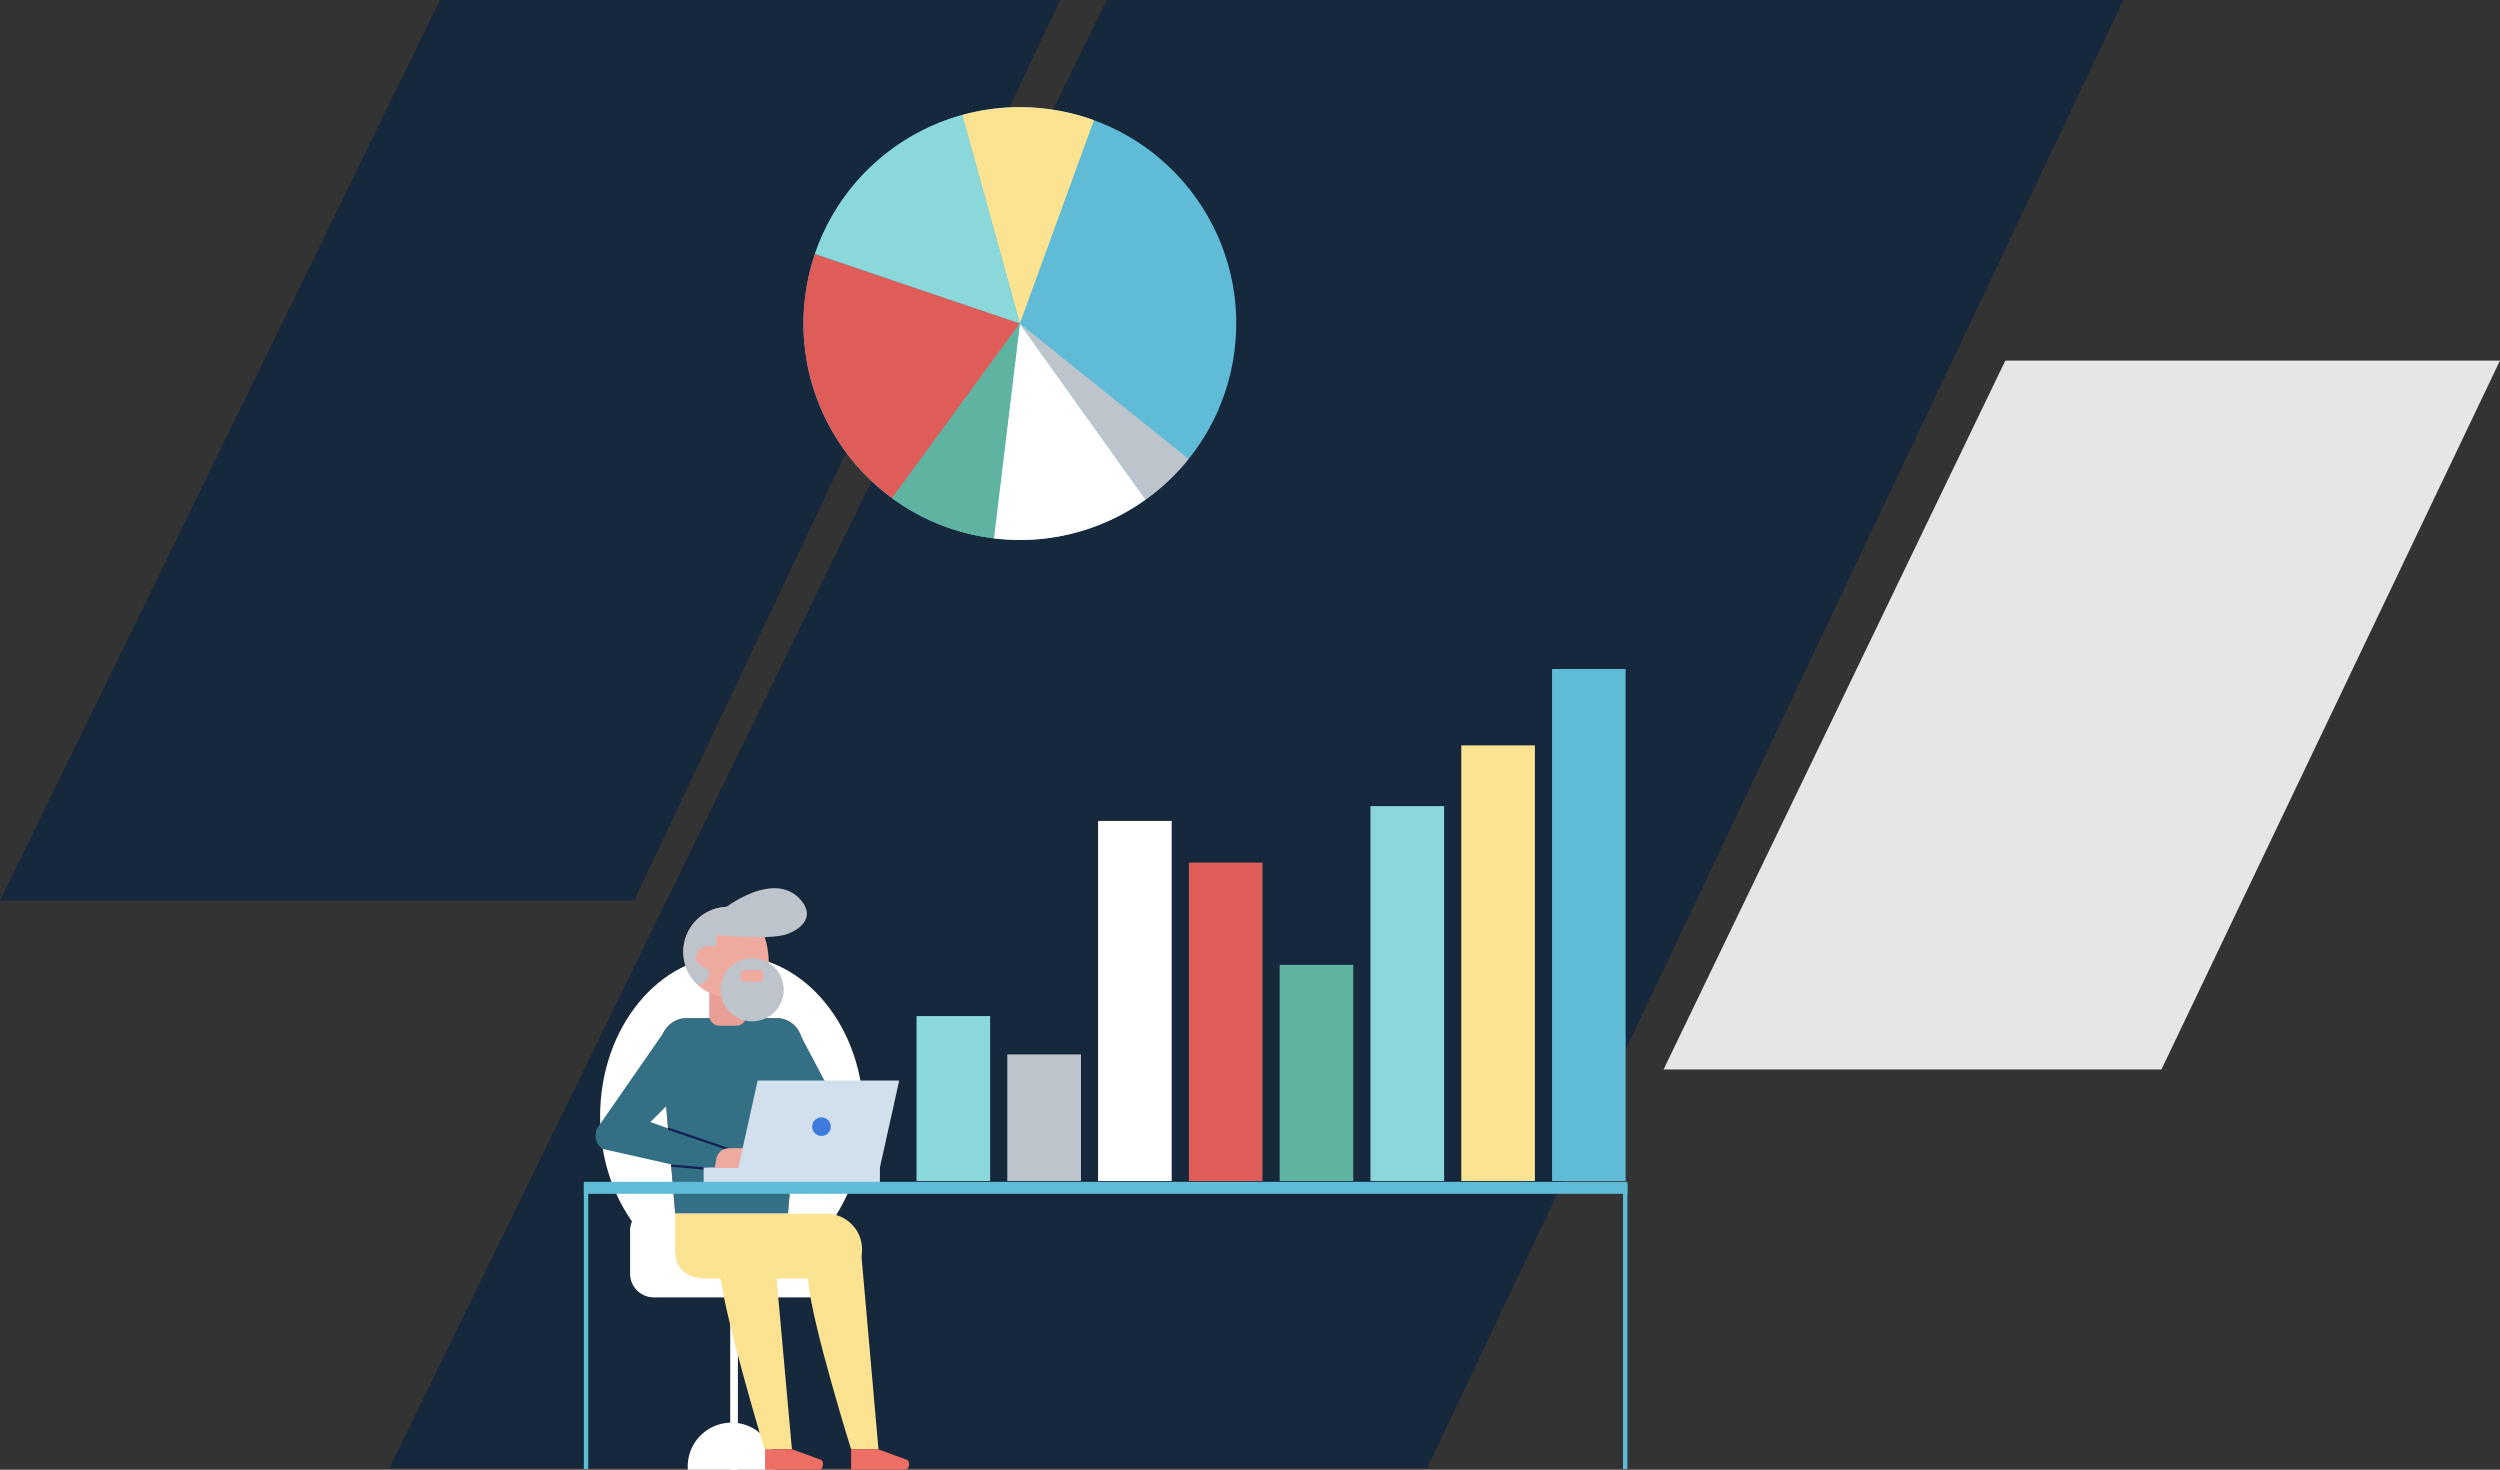<svg xmlns="http://www.w3.org/2000/svg" xmlns:xlink="http://www.w3.org/1999/xlink" width="654.201" height="384.609" viewBox="0 0 654.201 384.609">
  <rect x="0" y="0" width="654.201" height="384.609" fill="#333333" stroke="none"/>
  <defs>
    <clipPath id="clip-path">
      <path id="Path_1083" data-name="Path 1083" d="M272.876,271.025h29.542l3.694-43.773a6.726,6.726,0,0,0-6.7-7.292H275.892a6.726,6.726,0,0,0-6.7,7.292l3.694,43.773Z" transform="translate(-269.17 -219.96)" fill="#337086"/>
    </clipPath>
    <clipPath id="clip-path-2">
      <path id="Path_1091" data-name="Path 1091" d="M295.741,215.554c-1.841,6.238-7.061,5.281-13.3,3.44a11.777,11.777,0,0,1,6.674-22.589c6.238,1.841,8.466,12.912,6.625,19.149Z" transform="translate(-274 -195.92)" fill="none"/>
    </clipPath>
  </defs>
  <g id="SAP_Illustrates_3" data-name="SAP Illustrates 3" transform="translate(-126.37)">
    <g id="Group_640" data-name="Group 640" transform="translate(126.37)">
      <path id="Path_1069" data-name="Path 1069" d="M241.508,0h162.3L292.294,235.678H126.37Z" transform="translate(-126.37)" fill="#16283c"/>
      <path id="Path_1070" data-name="Path 1070" d="M398.18,0H664.271L482.093,384.137H210.49Z" transform="translate(-108.603)" fill="#16283c"/>
      <path id="Path_1071" data-name="Path 1071" d="M575.216,77.9H704.658L616.07,263.4H485.78Z" transform="translate(-50.458 16.454)" fill="#e6e6e6"/>
    </g>
    <g id="Group_647" data-name="Group 647" transform="translate(279.153 21.548)">
      <ellipse id="Ellipse_13" data-name="Ellipse 13" cx="34.495" cy="42.126" rx="34.495" ry="42.126" transform="translate(4.251 228.483)" fill="#fff"/>
      <path id="Path_1072" data-name="Path 1072" d="M274.986,319.69c-.024-.279-.036-.569-.036-.86a11.47,11.47,0,0,1,22.94,0c0,.291-.012.581-.036.86h-22.88Z" transform="translate(-247.77 43.371)" fill="#fff"/>
      <rect id="Rectangle_584" data-name="Rectangle 584" width="2.011" height="74.587" transform="translate(38.299 288.475)" fill="#fff"/>
      <path id="Path_1073" data-name="Path 1073" d="M268.7,260.78H309.58a6.206,6.206,0,0,1,6.2,6.2v11.24a6.206,6.206,0,0,1-6.2,6.2H268.7a6.206,6.206,0,0,1-6.2-6.2v-11.24A6.206,6.206,0,0,1,268.7,260.78Z" transform="translate(-250.4 33.533)" fill="#fff"/>
      <path id="Path_1074" data-name="Path 1074" d="M311.825,262.22H272.23v9.508c0,5.148,3.234,7.461,8.369,7.461h30.28c5.148,0,10.259-2.313,10.259-7.461v-.194A9.31,9.31,0,0,0,311.825,262.22Z" transform="translate(-248.345 33.837)" fill="#fbe392"/>
      <path id="Path_1075" data-name="Path 1075" d="M272.876,271.025h29.542l3.694-43.773a6.726,6.726,0,0,0-6.7-7.292H275.892a6.726,6.726,0,0,0-6.7,7.292l3.694,43.773Z" transform="translate(-248.991 24.911)" fill="#ec6e65"/>
      <path id="Path_1076" data-name="Path 1076" d="M314.673,269.357l4.712,53.548h-7.17s-10.053-32.146-11.192-43.628,5.741-12.657,5.741-12.657Z" transform="translate(-242.291 34.766)" fill="#fbe392"/>
      <path id="Path_1077" data-name="Path 1077" d="M295.891,268.642l4.881,54.274H293.6s-10.55-34.835-11.7-46.317,6.25-9.968,6.25-9.968Z" transform="translate(-246.328 34.755)" fill="#fbe392"/>
      <path id="Path_1078" data-name="Path 1078" d="M299.761,223.28l10.622,20.082-14.353-1.151Z" transform="translate(-243.318 25.612)" fill="#337086"/>
      <path id="Path_1079" data-name="Path 1079" d="M273.922,221.8l-18.507,26.683c-.86,1.829-.194,4.748,1.72,5.378l28.609,6.456,3.731-6.31-20.082-7.243,14.413-14.413-9.9-10.538Z" transform="translate(-251.975 25.299)" fill="#337086"/>
      <path id="Path_1080" data-name="Path 1080" d="M317.275,313.09H310.25v5.39h14.256c.945,0,1.26-2.107.436-2.568l-7.667-2.822Z" transform="translate(-240.314 44.581)" fill="#ec6e65"/>
      <path id="Path_1081" data-name="Path 1081" d="M298.685,313.09H291.66v5.39h14.256c.945,0,1.26-2.107.436-2.568l-7.667-2.822Z" transform="translate(-244.241 44.581)" fill="#ec6e65"/>
      <g id="Group_642" data-name="Group 642" transform="translate(20.179 244.871)">
        <path id="Path_1082" data-name="Path 1082" d="M272.876,271.025h29.542l3.694-43.773a6.726,6.726,0,0,0-6.7-7.292H275.892a6.726,6.726,0,0,0-6.7,7.292l3.694,43.773Z" transform="translate(-269.17 -219.96)" fill="#337086"/>
        <g id="Group_641" data-name="Group 641" clip-path="url(#clip-path)">
          <rect id="Rectangle_585" data-name="Rectangle 585" width="0.618" height="18.895" transform="matrix(0.324, -0.946, 0.946, 0.324, -0.009, 28.591)" fill="#142353"/>
          <rect id="Rectangle_586" data-name="Rectangle 586" width="0.618" height="20.615" transform="matrix(0.084, -0.996, 0.996, 0.084, -4.44, 38.314)" fill="#142353"/>
        </g>
      </g>
      <rect id="Rectangle_587" data-name="Rectangle 587" width="46.123" height="3.912" transform="translate(31.346 283.957)" fill="#d2dfed"/>
      <g id="Group_643" data-name="Group 643" transform="translate(0 287.711)">
        <rect id="Rectangle_588" data-name="Rectangle 588" width="273.068" height="3.137" fill="#5fbbd6"/>
        <rect id="Rectangle_589" data-name="Rectangle 589" width="1.151" height="74.587" transform="translate(271.93 0.569)" fill="#5fbbd6"/>
        <rect id="Rectangle_590" data-name="Rectangle 590" width="1.151" height="74.587" transform="translate(0 0.569)" fill="#5fbbd6"/>
      </g>
      <path id="Path_1084" data-name="Path 1084" d="M280.79,253.23h11.761l.86-5.16h-8.878a3.4,3.4,0,0,0-3.355,2.846l-.388,2.326Z" transform="translate(-246.537 30.848)" fill="#efaaa0"/>
      <path id="Path_1085" data-name="Path 1085" d="M285.87,256.368H322.9l5.087-22.928H290.945Z" transform="translate(-245.464 27.758)" fill="#d2dfed"/>
      <path id="Path_1086" data-name="Path 1086" d="M301.84,243.835a2.435,2.435,0,1,0,2.435-2.435A2.435,2.435,0,0,0,301.84,243.835Z" transform="translate(-242.091 29.439)" fill="#3e7bde"/>
      <path id="Path_1087" data-name="Path 1087" d="M286.76,223.61H282.17a2.759,2.759,0,0,1-2.58-2.907v-5.656a2.752,2.752,0,0,1,2.58-2.907h4.591a2.759,2.759,0,0,1,2.58,2.907V220.7A2.752,2.752,0,0,1,286.76,223.61Z" transform="translate(-246.79 23.259)" fill="#ea9e96"/>
      <path id="Path_1088" data-name="Path 1088" d="M295.741,215.554c-1.841,6.238-7.061,5.281-13.3,3.44a11.777,11.777,0,0,1,6.674-22.589c6.238,1.841,8.466,12.912,6.625,19.149Z" transform="translate(-247.971 19.833)" fill="#efaaa0"/>
      <path id="Path_1089" data-name="Path 1089" d="M278.342,203.8s17.054,2.083,22.2,0c4.845-1.962,6.589-5.438,2.883-9.254-4.748-4.881-12.4-2.4-19.161,2.289-2.229,1.55-5.935,6.964-5.935,6.964Z" transform="translate(-247.056 18.981)" fill="#bdc4cb"/>
      <g id="Group_644" data-name="Group 644" transform="translate(26.028 215.753)" clip-path="url(#clip-path-2)">
        <path id="Path_1090" data-name="Path 1090" d="M283.247,202.749s0,4.154-.569,4.154-2.725-.86-4.3,1.151.145,4.021,2.011,4.445.569,5.305-3.876,4.445-6.02-11.337-3.73-15.346,9.6-8.466,12.2-8.176,3.876,6.456,3.876,6.456l-5.6,2.871Z" transform="translate(-274.477 -196.45)" fill="#bdc4cb"/>
      </g>
      <path id="Path_1092" data-name="Path 1092" d="M298.567,215.288a8.248,8.248,0,1,1-8.248-8.248A8.25,8.25,0,0,1,298.567,215.288Z" transform="translate(-246.267 22.182)" fill="#bdc4cb"/>
      <rect id="Rectangle_591" data-name="Rectangle 591" width="6.02" height="3.125" rx="1.06" transform="translate(40.975 232.262)" fill="#efaaa0"/>
      <rect id="Rectangle_592" data-name="Rectangle 592" width="19.258" height="43.156" transform="translate(87.05 244.338)" fill="#8bd8da"/>
      <rect id="Rectangle_593" data-name="Rectangle 593" width="19.27" height="33.139" transform="translate(110.814 254.367)" fill="#bdc4cb"/>
      <rect id="Rectangle_594" data-name="Rectangle 594" width="19.258" height="94.232" transform="translate(134.566 193.273)" fill="#fff"/>
      <rect id="Rectangle_595" data-name="Rectangle 595" width="19.258" height="83.332" transform="translate(158.33 204.174)" fill="#de5d58"/>
      <rect id="Rectangle_596" data-name="Rectangle 596" width="19.258" height="56.564" transform="translate(182.082 230.942)" fill="#5eb4a0"/>
      <rect id="Rectangle_597" data-name="Rectangle 597" width="19.27" height="98.096" transform="translate(205.846 189.397)" fill="#8bd8da"/>
      <rect id="Rectangle_598" data-name="Rectangle 598" width="19.258" height="113.987" transform="translate(229.61 173.506)" fill="#fbe392"/>
      <rect id="Rectangle_599" data-name="Rectangle 599" width="19.258" height="133.997" transform="translate(253.362 153.509)" fill="#5fbbd6"/>
      <g id="Group_646" data-name="Group 646" transform="translate(50.976)">
        <circle id="Ellipse_14" data-name="Ellipse 14" cx="56.624" cy="56.624" r="56.624" transform="translate(0 112.399) rotate(-82.98)" fill="#5fbbd6"/>
        <g id="Group_645" data-name="Group 645" transform="translate(6.485 6.492)">
          <path id="Path_1093" data-name="Path 1093" d="M368.721,26.566A56.673,56.673,0,0,0,334.25,25.2l15.08,54.577,19.392-53.221Z" transform="translate(-292.705 -23.15)" fill="#fbe392"/>
          <path id="Path_1094" data-name="Path 1094" d="M340.964,24.84a56.729,56.729,0,0,0-38.5,36.276l53.584,18.3Z" transform="translate(-299.42 -22.793)" fill="#8bd8da"/>
          <path id="Path_1095" data-name="Path 1095" d="M302.942,54.9a56.616,56.616,0,0,0,20.264,63.9l33.369-45.735L302.942,54.9Z" transform="translate(-299.95 -16.444)" fill="#de5d58"/>
          <path id="Path_1096" data-name="Path 1096" d="M341.01,126.1a56.243,56.243,0,0,0,39.8-10.126L347.9,69.9Z" transform="translate(-291.278 -13.276)" fill="#fff"/>
          <path id="Path_1097" data-name="Path 1097" d="M379.657,115.938a57.107,57.107,0,0,0,11.2-10.61L346.7,69.9Z" transform="translate(-290.076 -13.276)" fill="#bdc4cb"/>
        </g>
        <path id="Path_1098" data-name="Path 1098" d="M352.532,69.9,319.09,115.587a56.32,56.32,0,0,0,26.683,10.525L352.544,69.9Z" transform="translate(-289.423 -6.784)" fill="#5eb4a0"/>
      </g>
    </g>
  </g>
</svg>
